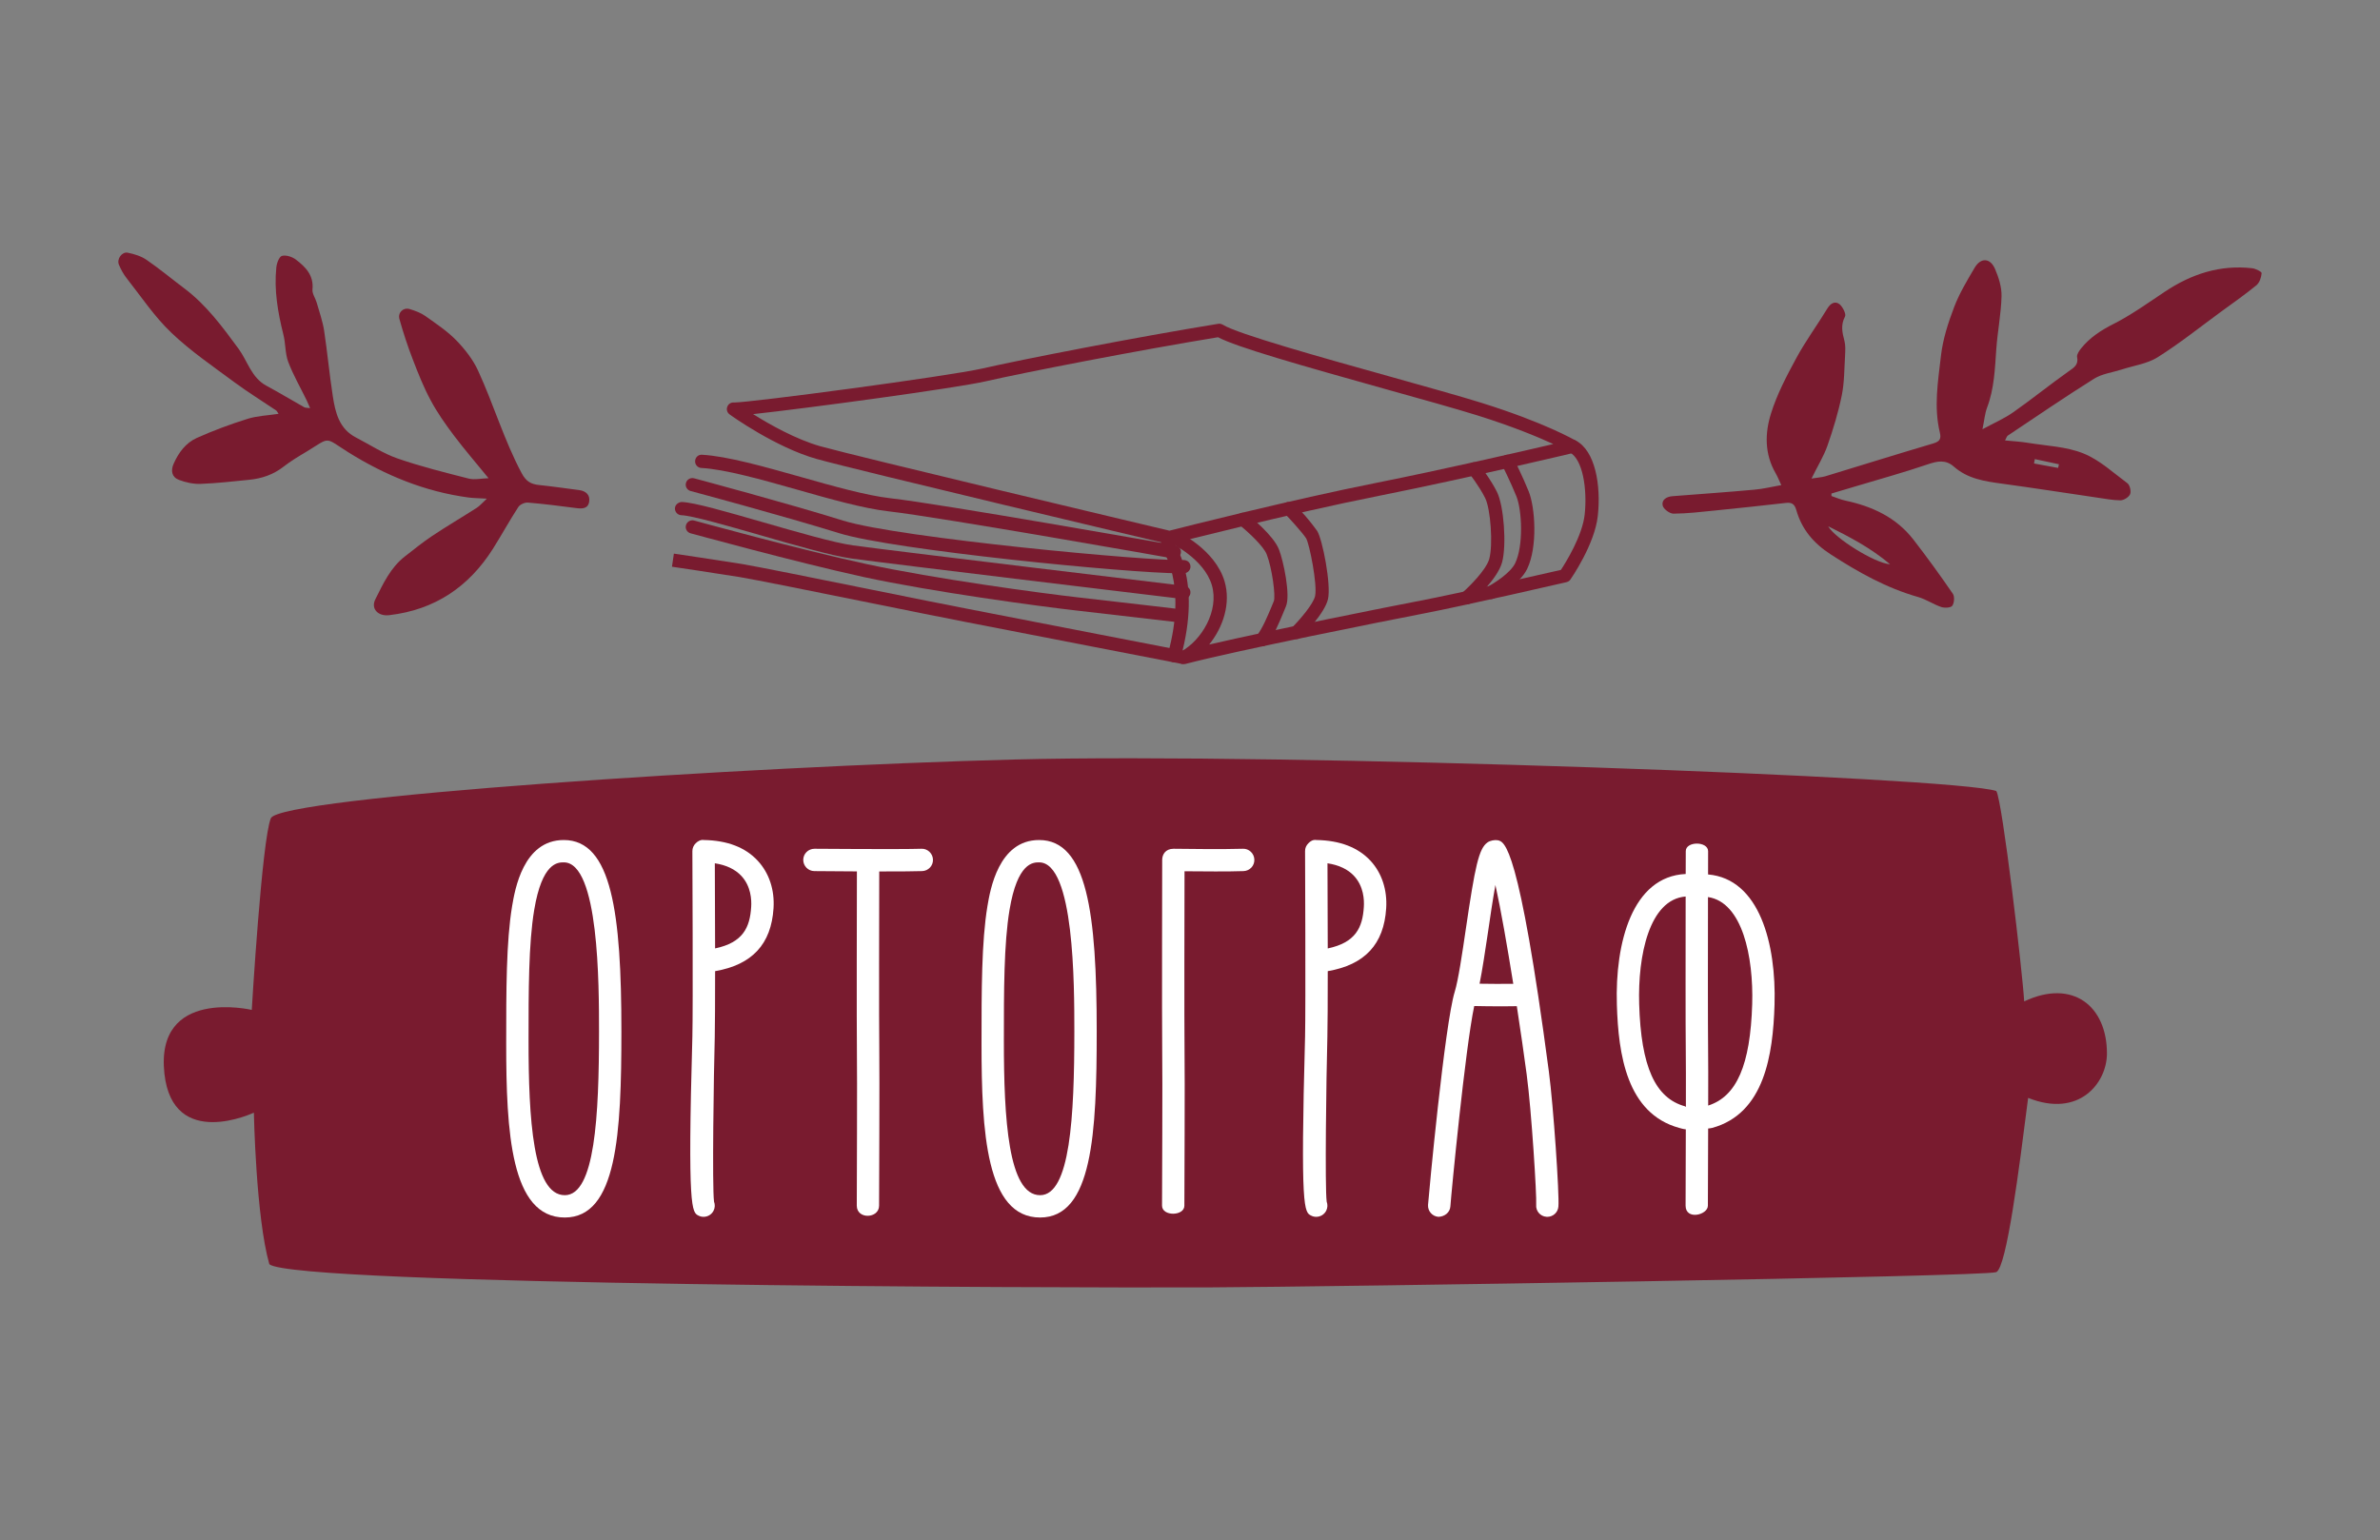 <?xml version="1.0" encoding="UTF-8" standalone="no"?>
<svg
   xmlns:dc="http://purl.org/dc/elements/1.1/"
   xmlns:cc="http://creativecommons.org/ns#"
   xmlns:rdf="http://www.w3.org/1999/02/22-rdf-syntax-ns#"
   xmlns:svg="http://www.w3.org/2000/svg"
   xmlns="http://www.w3.org/2000/svg"
   xml:space="preserve"
   enable-background="new 0 0 283.46 283.46"
   viewBox="0 0 283.46 183.46"
   height="183.46"
   width="283.46"
   y="0px"
   x="0px"
   id="Layer_1"
   version="1.1"><rect x="0" y="0" width="283.46" height="183.46" fill="#808080" stroke="none"/><defs
     id="defs87" /><path
     style="fill:#791b2f;fill-opacity:1"
     id="path2"
     d="m 29.985,120.306 c 0,0 1.206,-20.314 2.275,-22.833 1.064,-2.522 56.34,-6.155 88.545,-6.995 32.209,-0.835 111.979,2.073 116.955,3.752 0.721,1.115 3.138,21.7 3.321,25.063 5.779,-2.725 9.871,0.564 9.857,6.229 -0.01,3.458 -3.284,7.701 -9.385,5.266 -1.069,8.385 -2.555,20.191 -3.794,20.755 -1.252,0.556 -79.563,1.753 -93.292,1.816 -19.668,0.092 -109.359,-0.242 -112.387,-2.752 -1.601,-5.596 -1.844,-18.059 -1.844,-18.059 0,0 -9.637,4.556 -10.655,-4.65 -1.132,-10.311 10.404,-7.592 10.404,-7.592 z" /><g
     transform="translate(-5.756,-54.805)"
     style="fill:#791b2f;fill-opacity:1"
     id="g52"><g
       style="fill:#791b2f;fill-opacity:1"
       id="g6"><path
         style="fill:#791b2f;fill-opacity:1"
         id="path4"
         d="m 145.045,119.625 c -0.06,0 -0.119,-0.004 -0.179,-0.023 -1.509,-0.353 -37.071,-8.784 -41.85,-10.123 -4.885,-1.381 -10.146,-5.142 -10.362,-5.307 -0.289,-0.207 -0.408,-0.583 -0.275,-0.913 0.124,-0.34 0.445,-0.542 0.816,-0.505 2.092,-0.009 25.458,-3.119 29.599,-4.059 4.591,-1.055 18.394,-3.748 28.053,-5.316 0.184,-0.037 0.381,0.014 0.551,0.11 1.706,1.087 11.824,3.922 19.952,6.188 4.267,1.197 8.298,2.321 10.816,3.105 7.526,2.349 11.118,4.427 11.27,4.519 0.275,0.16 0.432,0.477 0.381,0.789 -0.046,0.321 -0.279,0.578 -0.597,0.656 -0.123,0.032 -12.48,2.977 -23.223,5.124 -10.706,2.128 -24.613,5.692 -24.756,5.724 -0.058,0.026 -0.122,0.031 -0.196,0.031 z M 95.452,104.139 c 1.936,1.215 5.078,2.991 7.986,3.821 4.568,1.275 38.736,9.385 41.598,10.063 1.711,-0.436 14.582,-3.701 24.659,-5.701 8.068,-1.615 17.067,-3.684 21.059,-4.619 -1.767,-0.816 -4.771,-2.073 -9.051,-3.417 -2.504,-0.775 -6.518,-1.904 -10.778,-3.087 -10.33,-2.89 -17.898,-5.046 -20.104,-6.22 -9.605,1.573 -23.146,4.215 -27.672,5.252 -3.57,0.817 -21.215,3.207 -27.697,3.908 z" /></g><g
       style="fill:#791b2f;fill-opacity:1"
       id="g10"><path
         style="fill:#791b2f;fill-opacity:1"
         id="path8"
         d="m 146.752,133.926 c -0.321,0 -0.615,-0.197 -0.738,-0.504 -0.138,-0.372 0.018,-0.798 0.371,-0.982 2.481,-1.321 4.609,-4.913 3.697,-7.949 -0.927,-3.087 -4.762,-4.931 -4.803,-4.945 -0.39,-0.179 -0.555,-0.651 -0.371,-1.046 0.183,-0.394 0.646,-0.569 1.05,-0.376 0.179,0.083 4.505,2.138 5.638,5.913 0.784,2.624 -0.161,5.49 -1.826,7.55 7.67,-1.771 21.334,-4.495 25.183,-5.233 4.444,-0.849 14.802,-3.22 16.705,-3.656 0.592,-0.899 2.56,-4.064 2.835,-6.605 0.32,-2.991 -0.212,-6.601 -1.808,-7.413 -0.39,-0.197 -0.551,-0.669 -0.354,-1.06 0.197,-0.39 0.67,-0.546 1.064,-0.349 2.376,1.197 3.055,5.38 2.66,8.986 -0.362,3.385 -3.146,7.412 -3.266,7.591 -0.11,0.16 -0.284,0.266 -0.473,0.312 -0.119,0.028 -12.159,2.803 -17.067,3.743 -4.463,0.858 -22.178,4.394 -28.301,5.995 -0.058,0.019 -0.132,0.028 -0.196,0.028 z" /></g><g
       style="fill:#791b2f;fill-opacity:1"
       id="g14"><path
         style="fill:#791b2f;fill-opacity:1"
         id="path12"
         d="m 183.341,126.17 c -0.289,0 -0.563,-0.156 -0.701,-0.422 -0.207,-0.381 -0.06,-0.858 0.33,-1.064 0.716,-0.385 2.692,-1.619 3.247,-2.793 1.005,-2.087 0.808,-6.293 0.151,-7.945 -0.679,-1.688 -1.738,-3.802 -1.747,-3.825 -0.193,-0.395 -0.037,-0.867 0.353,-1.064 0.391,-0.192 0.858,-0.037 1.056,0.354 0.046,0.096 1.101,2.206 1.803,3.954 0.761,1.913 1.077,6.564 -0.188,9.206 -0.89,1.849 -3.628,3.348 -3.936,3.509 -0.12,0.063 -0.244,0.09 -0.368,0.09 z" /></g><g
       style="fill:#791b2f;fill-opacity:1"
       id="g18"><path
         style="fill:#791b2f;fill-opacity:1"
         id="path16"
         d="m 180.419,126.812 c -0.22,0 -0.436,-0.096 -0.592,-0.266 -0.288,-0.335 -0.252,-0.839 0.078,-1.119 0.771,-0.669 2.857,-2.715 3.225,-4.045 0.459,-1.67 0.17,-5.958 -0.505,-7.279 -0.706,-1.408 -1.907,-2.936 -1.917,-2.95 -0.266,-0.339 -0.211,-0.839 0.129,-1.11 0.339,-0.271 0.839,-0.207 1.109,0.133 0.051,0.068 1.316,1.66 2.092,3.215 0.835,1.656 1.175,6.366 0.615,8.408 -0.56,2.032 -3.395,4.541 -3.716,4.816 -0.151,0.133 -0.325,0.197 -0.518,0.197 z" /></g><g
       style="fill:#791b2f;fill-opacity:1"
       id="g22"><path
         style="fill:#791b2f;fill-opacity:1"
         id="path20"
         d="m 156.063,131.798 c -0.175,0 -0.345,-0.06 -0.496,-0.169 -0.339,-0.275 -0.395,-0.771 -0.119,-1.11 0.67,-0.844 1.289,-2.344 1.702,-3.325 0.119,-0.303 0.229,-0.564 0.316,-0.766 0.247,-0.583 -0.207,-3.958 -0.844,-5.587 -0.386,-0.986 -2.234,-2.697 -3.308,-3.55 -0.344,-0.266 -0.399,-0.766 -0.133,-1.11 0.275,-0.339 0.775,-0.399 1.11,-0.124 0.325,0.248 3.133,2.509 3.793,4.207 0.522,1.33 1.413,5.486 0.816,6.807 -0.083,0.188 -0.188,0.436 -0.298,0.72 -0.473,1.138 -1.105,2.697 -1.927,3.711 -0.154,0.2 -0.383,0.296 -0.612,0.296 z" /></g><g
       style="fill:#791b2f;fill-opacity:1"
       id="g26"><path
         style="fill:#791b2f;fill-opacity:1"
         id="path24"
         d="m 160.182,130.926 c -0.211,0 -0.408,-0.078 -0.563,-0.225 -0.308,-0.312 -0.308,-0.812 0,-1.119 0.954,-0.95 2.546,-2.816 2.761,-3.752 0.308,-1.335 -0.674,-6.284 -1.073,-6.913 -0.449,-0.684 -2.128,-2.537 -2.481,-2.857 -0.184,-0.105 -0.308,-0.28 -0.354,-0.496 -0.096,-0.426 0.17,-0.853 0.597,-0.945 0.968,-0.211 3.536,3.403 3.56,3.431 0.628,0.968 1.692,6.412 1.289,8.137 -0.391,1.679 -2.895,4.229 -3.179,4.513 -0.158,0.149 -0.364,0.226 -0.557,0.226 z" /></g><g
       style="fill:#791b2f;fill-opacity:1"
       id="g30"><path
         style="fill:#791b2f;fill-opacity:1"
         id="path28"
         d="m 145.619,133.706 c -0.069,0 -0.143,-0.009 -0.211,-0.023 -0.418,-0.119 -0.661,-0.555 -0.551,-0.981 2.344,-8.5 -0.67,-12.431 -0.702,-12.472 -0.271,-0.335 -0.211,-0.83 0.129,-1.105 0.33,-0.271 0.825,-0.225 1.101,0.11 0.151,0.179 3.578,4.527 1,13.889 -0.106,0.353 -0.417,0.582 -0.766,0.582 z" /></g><g
       style="fill:#791b2f;fill-opacity:1"
       id="g34"><path
         style="fill:#791b2f;fill-opacity:1"
         id="path32"
         d="m 146.601,133.913 c 0,0 -19.206,-3.715 -25.811,-5.009 -2.61,-0.5 -6.94,-1.385 -11.394,-2.28 -6.821,-1.381 -13.871,-2.803 -15.568,-3.078 -2.826,-0.459 -8.041,-1.229 -8.041,-1.229 l 0.229,-1.56 c 0,0 5.234,0.775 8.068,1.229 1.72,0.284 8.789,1.711 15.618,3.091 4.454,0.899 8.784,1.775 11.394,2.275 6.596,1.293 25.806,5.009 25.806,5.009 z" /></g><g
       style="fill:#791b2f;fill-opacity:1"
       id="g38"><path
         style="fill:#791b2f;fill-opacity:1"
         id="path36"
         d="m 146.66,129.004 c 0,0 -8.068,-0.94 -12.609,-1.458 -4.555,-0.518 -17.297,-2.238 -25.439,-4.004 -8.068,-1.761 -20.476,-5.178 -20.604,-5.206 -0.427,-0.115 -0.67,-0.555 -0.55,-0.968 0.119,-0.422 0.55,-0.665 0.968,-0.555 0.124,0.032 12.499,3.445 20.521,5.184 8.082,1.752 20.747,3.467 25.278,3.981 4.55,0.514 12.614,1.459 12.614,1.459 z" /></g><g
       style="fill:#791b2f;fill-opacity:1"
       id="g42"><path
         style="fill:#791b2f;fill-opacity:1"
         id="path40"
         d="m 146.752,126.17 c -0.032,0 -0.06,-0.005 -0.092,-0.005 -0.354,-0.041 -34.952,-4.197 -39.525,-4.83 -2.362,-0.335 -6.692,-1.578 -10.88,-2.789 -3.949,-1.133 -8.027,-2.312 -9.357,-2.367 -0.431,-0.014 -0.771,-0.385 -0.757,-0.821 0.018,-0.431 0.413,-0.738 0.821,-0.752 1.523,0.06 5.316,1.161 9.729,2.431 4.137,1.188 8.408,2.426 10.66,2.738 4.568,0.638 39.14,4.779 39.497,4.825 0.437,0.046 0.743,0.44 0.684,0.872 -0.047,0.404 -0.386,0.698 -0.78,0.698 z" /></g><g
       style="fill:#791b2f;fill-opacity:1"
       id="g46"><path
         style="fill:#791b2f;fill-opacity:1"
         id="path44"
         d="m 146.274,123.101 c -6.054,0 -34.163,-2.779 -40.562,-4.775 -6.586,-2.045 -17.586,-4.995 -17.701,-5.027 -0.417,-0.11 -0.674,-0.542 -0.555,-0.963 0.11,-0.422 0.55,-0.661 0.958,-0.555 0.115,0.032 11.155,2.981 17.77,5.046 6.651,2.059 36.622,4.875 40.534,4.692 0.5,0.014 0.803,0.326 0.825,0.757 0.014,0.436 -0.325,0.798 -0.761,0.821 -0.145,0 -0.319,0.004 -0.508,0.004 z" /></g><g
       style="fill:#791b2f;fill-opacity:1"
       id="g50"><path
         style="fill:#791b2f;fill-opacity:1"
         id="path48"
         d="m 145.619,121.34 c -0.046,0 -0.092,0 -0.129,-0.004 -0.289,-0.06 -27.893,-4.936 -33.878,-5.614 -2.958,-0.331 -6.99,-1.468 -10.885,-2.578 -4.233,-1.197 -8.605,-2.436 -11.444,-2.591 -0.432,-0.023 -0.766,-0.395 -0.739,-0.83 0.023,-0.436 0.372,-0.78 0.835,-0.743 3.004,0.165 7.467,1.436 11.774,2.651 3.834,1.087 7.807,2.207 10.627,2.527 6.032,0.674 32.838,5.422 33.971,5.619 0.436,0.078 0.72,0.486 0.646,0.913 -0.072,0.384 -0.398,0.65 -0.778,0.65 z" /></g></g><path
     style="clip-rule:evenodd;fill:#791b2f;fill-opacity:1;fill-rule:evenodd"
     id="path54"
     d="m 239.802,49.096 c 2.233,-1.569 4.361,-3.293 6.591,-4.872 0.651,-0.454 1.179,-0.775 0.991,-1.706 -0.051,-0.289 0.238,-0.711 0.468,-1.005 1.055,-1.316 2.403,-2.183 3.922,-2.949 2.119,-1.083 4.082,-2.495 6.072,-3.821 3.156,-2.101 6.564,-3.225 10.39,-2.789 0.413,0.046 1.138,0.413 1.128,0.587 -0.036,0.491 -0.252,1.128 -0.614,1.436 -1.376,1.124 -2.83,2.142 -4.266,3.188 -2.486,1.821 -4.903,3.757 -7.509,5.394 -1.248,0.785 -2.857,0.991 -4.307,1.468 -1.092,0.349 -2.321,0.496 -3.267,1.092 -3.481,2.179 -6.866,4.504 -10.279,6.779 -0.101,0.069 -0.142,0.234 -0.32,0.569 1.018,0.096 1.903,0.147 2.757,0.289 2.206,0.362 4.531,0.44 6.559,1.252 1.927,0.766 3.56,2.298 5.266,3.563 0.289,0.225 0.459,0.95 0.313,1.298 -0.147,0.353 -0.739,0.72 -1.134,0.734 -0.944,-0.009 -1.903,-0.202 -2.848,-0.335 -3.743,-0.55 -7.481,-1.133 -11.225,-1.646 -2.092,-0.28 -4.142,-0.578 -5.793,-2.046 -0.991,-0.862 -1.963,-0.646 -3.11,-0.261 -2.779,0.949 -5.614,1.729 -8.426,2.573 -1.009,0.307 -2.022,0.61 -3.036,0.903 0,0.101 0,0.197 0.005,0.298 0.568,0.192 1.119,0.436 1.701,0.555 3.17,0.683 6.004,1.991 8.05,4.624 1.629,2.101 3.192,4.261 4.702,6.458 0.229,0.326 0.179,1.092 -0.064,1.431 -0.165,0.248 -0.913,0.289 -1.321,0.151 -0.94,-0.321 -1.798,-0.917 -2.757,-1.192 -3.774,-1.074 -7.128,-2.954 -10.402,-5.078 -2.037,-1.316 -3.44,-2.977 -4.092,-5.261 -0.221,-0.803 -0.601,-0.954 -1.335,-0.858 -2.766,0.321 -5.541,0.605 -8.312,0.89 -1.66,0.169 -3.33,0.367 -4.99,0.38 -0.449,0 -1.197,-0.555 -1.284,-0.972 -0.151,-0.684 0.468,-1.06 1.179,-1.11 3.252,-0.257 6.5,-0.478 9.742,-0.775 1.014,-0.083 2.023,-0.335 3.206,-0.546 -0.288,-0.624 -0.458,-1.046 -0.683,-1.431 -1.316,-2.284 -1.28,-4.756 -0.542,-7.096 0.716,-2.307 1.872,-4.5 3.041,-6.651 1.105,-2.032 2.481,-3.899 3.688,-5.885 0.385,-0.619 0.912,-0.885 1.426,-0.491 0.381,0.312 0.821,1.17 0.661,1.473 -0.541,1.018 -0.33,1.913 -0.069,2.903 0.143,0.546 0.102,1.161 0.074,1.734 -0.097,1.591 -0.078,3.206 -0.391,4.752 -0.412,2.027 -1.018,4.018 -1.701,5.981 -0.45,1.285 -1.188,2.463 -1.904,3.931 0.734,-0.119 1.202,-0.142 1.634,-0.266 4.284,-1.303 8.559,-2.642 12.856,-3.913 0.78,-0.229 0.978,-0.541 0.794,-1.307 -0.734,-3.05 -0.216,-6.114 0.133,-9.137 0.225,-1.968 0.857,-3.931 1.568,-5.793 0.624,-1.642 1.551,-3.179 2.454,-4.711 0.738,-1.234 1.862,-1.16 2.427,0.179 0.431,1.009 0.793,2.146 0.766,3.225 -0.05,2.11 -0.477,4.206 -0.624,6.312 -0.165,2.371 -0.247,4.724 -1.101,6.972 -0.262,0.707 -0.321,1.491 -0.546,2.569 1.403,-0.765 2.623,-1.283 3.688,-2.04 z m -22.064,13.595 c 0.767,1.404 5.537,4.399 7.376,4.532 -2.33,-1.968 -4.807,-3.252 -7.376,-4.532 z m 27.389,-6.949 c 0.032,-0.146 0.068,-0.289 0.092,-0.436 -0.954,-0.202 -1.913,-0.413 -2.872,-0.615 -0.027,0.179 -0.06,0.349 -0.092,0.523 0.968,0.179 1.913,0.349 2.872,0.528 z" /><path
     style="clip-rule:evenodd;fill:#791b2f;fill-opacity:1;fill-rule:evenodd"
     id="path56"
     d="m 33.177,49.298 c -1.293,0.197 -2.537,0.234 -3.688,0.596 -2.055,0.642 -4.091,1.399 -6.059,2.28 -1.298,0.583 -2.161,1.743 -2.743,3.055 -0.376,0.835 -0.234,1.615 0.633,1.94 0.798,0.303 1.72,0.509 2.582,0.473 1.931,-0.069 3.858,-0.298 5.78,-0.486 1.486,-0.147 2.862,-0.61 4.073,-1.551 0.858,-0.669 1.798,-1.233 2.729,-1.789 2.936,-1.784 2.083,-1.78 4.981,0.05 4.44,2.775 9.155,4.702 14.334,5.399 0.601,0.078 1.206,0.078 2.183,0.138 -0.569,0.527 -0.849,0.867 -1.207,1.096 -1.761,1.128 -3.564,2.183 -5.302,3.344 -1.124,0.748 -2.174,1.605 -3.238,2.431 -1.711,1.321 -2.596,3.243 -3.527,5.105 -0.578,1.138 0.321,2.06 1.642,1.904 5.431,-0.633 9.49,-3.367 12.375,-7.936 1.027,-1.633 1.954,-3.325 3.004,-4.945 0.197,-0.302 0.757,-0.56 1.133,-0.532 1.927,0.156 3.849,0.408 5.775,0.656 0.715,0.097 1.413,0.078 1.537,-0.784 0.115,-0.775 -0.385,-1.238 -1.133,-1.349 -1.61,-0.216 -3.22,-0.445 -4.83,-0.615 -0.973,-0.105 -1.546,-0.408 -2.087,-1.422 -2.096,-3.931 -3.339,-8.206 -5.192,-12.219 -0.605,-1.316 -1.569,-2.546 -2.587,-3.596 -1.087,-1.11 -2.413,-1.991 -3.692,-2.899 -0.542,-0.385 -1.211,-0.624 -1.862,-0.826 -0.762,-0.225 -1.44,0.417 -1.216,1.202 0.459,1.624 0.981,3.229 1.592,4.807 0.633,1.647 1.289,3.307 2.124,4.857 0.775,1.454 1.743,2.83 2.739,4.156 1.284,1.702 2.679,3.321 4.155,5.128 -0.867,0.023 -1.66,0.221 -2.357,0.046 -2.844,-0.725 -5.711,-1.436 -8.472,-2.394 -1.729,-0.601 -3.302,-1.642 -4.94,-2.491 -2.018,-1.032 -2.477,-2.968 -2.779,-4.936 -0.404,-2.601 -0.643,-5.225 -1.037,-7.825 -0.179,-1.128 -0.573,-2.229 -0.885,-3.33 -0.156,-0.532 -0.541,-1.046 -0.5,-1.541 0.174,-1.692 -0.821,-2.697 -1.982,-3.578 -0.436,-0.331 -1.179,-0.569 -1.66,-0.431 -0.335,0.105 -0.624,0.89 -0.665,1.403 -0.271,2.684 0.179,5.307 0.83,7.913 0.289,1.078 0.202,2.266 0.587,3.298 0.592,1.569 1.45,3.05 2.197,4.582 0.128,0.257 0.229,0.537 0.413,0.936 -0.349,-0.046 -0.555,-0.028 -0.697,-0.105 -1.509,-0.849 -2.996,-1.748 -4.527,-2.573 -1.766,-0.963 -2.215,-2.899 -3.284,-4.376 -1.927,-2.619 -3.853,-5.252 -6.504,-7.233 -1.495,-1.124 -2.936,-2.33 -4.481,-3.385 -0.637,-0.436 -1.454,-0.688 -2.238,-0.844 -0.669,-0.133 -1.307,0.734 -1.05,1.403 0.243,0.601 0.573,1.197 0.981,1.702 1.72,2.192 3.284,4.537 5.284,6.44 2.28,2.174 4.926,3.977 7.472,5.867 1.619,1.197 3.334,2.257 5,3.38 0.103,0.078 0.162,0.225 0.286,0.404 z" /><g
     transform="translate(-5.756,-54.805)"
     id="g82"><path
       style="fill:#ffffff"
       id="path58"
       d="m 115.497,155.916 c -2.514,0.082 -12.637,0 -12.724,0 -0.009,0 -0.009,0 -0.014,0 -0.729,0 -1.331,0.587 -1.335,1.316 -0.004,0.738 0.587,1.339 1.321,1.344 0.192,0.005 2.454,0.022 5.068,0.036 -0.009,4.403 -0.037,18.077 0,21.091 0.05,3.592 -0.014,17.049 -0.014,18.724 0,1.674 2.656,1.555 2.656,0.009 0,-1.546 0.069,-15.168 0.023,-18.77 -0.042,-3.004 -0.014,-16.654 -0.005,-21.049 0.202,0 0.399,0 0.596,0 1.913,0 3.642,-0.009 4.519,-0.041 0.738,-0.027 1.316,-0.643 1.284,-1.376 -0.022,-0.734 -0.66,-1.321 -1.375,-1.284 z" /><path
       style="fill:#ffffff"
       id="path60"
       d="m 153.778,155.916 c -2.531,0.087 -7.256,0 -8.247,0 -0.99,0 -1.357,0.711 -1.357,1.325 0,0.614 -0.041,18.861 0,22.462 0.055,3.592 -0.019,17.416 -0.019,18.724 0,1.308 2.661,1.262 2.661,0.009 0,-1.252 0.073,-15.168 0.018,-18.77 -0.036,-3.018 -0.014,-16.746 0,-21.071 0.973,0.009 2.33,0.022 3.702,0.022 1.247,0 2.472,-0.009 3.33,-0.041 0.743,-0.027 1.316,-0.643 1.284,-1.376 -0.023,-0.734 -0.651,-1.321 -1.372,-1.284 z" /><g
       id="g64"><path
         style="fill:#ffffff"
         id="path62"
         d="m 89.554,199.762 c -0.202,0 -0.404,-0.042 -0.592,-0.138 -0.803,-0.395 -1.33,-0.656 -0.743,-21.348 0.087,-3.485 0,-21.879 0,-22.067 -0.004,-0.357 0.142,-0.701 0.399,-0.949 0.252,-0.257 0.615,-0.445 0.954,-0.386 2.803,0.046 4.968,0.877 6.44,2.478 1.344,1.449 2.014,3.458 1.872,5.655 -0.275,4.275 -2.55,6.729 -6.958,7.49 0,3.491 -0.014,6.587 -0.041,7.853 -0.119,4.267 -0.321,17.825 -0.087,19.604 0.128,0.335 0.124,0.721 -0.051,1.069 -0.23,0.468 -0.703,0.739 -1.193,0.739 z m 1.339,-42.117 c 0.004,2.097 0.018,6.138 0.032,10.142 3.326,-0.697 4.147,-2.495 4.298,-4.949 0.055,-0.844 -0.023,-2.449 -1.161,-3.679 -0.743,-0.799 -1.797,-1.304 -3.169,-1.514 z" /></g><g
       id="g68"><path
         style="fill:#ffffff"
         id="path66"
         d="m 162.521,199.762 c -0.202,0 -0.404,-0.042 -0.592,-0.138 -0.84,-0.413 -1.303,-0.643 -0.738,-21.348 0.082,-3.485 0,-21.879 0,-22.067 -0.01,-0.357 0.138,-0.701 0.395,-0.949 0.252,-0.257 0.536,-0.445 0.954,-0.386 2.802,0.046 4.972,0.881 6.453,2.481 1.34,1.454 2,3.464 1.858,5.656 -0.267,4.271 -2.542,6.729 -6.959,7.485 0,3.491 -0.014,6.587 -0.046,7.853 -0.133,4.963 -0.303,17.885 -0.082,19.604 0.128,0.335 0.119,0.721 -0.051,1.069 -0.233,0.469 -0.701,0.74 -1.192,0.74 z m 1.339,-42.117 c 0.01,2.097 0.019,6.143 0.032,10.146 3.326,-0.702 4.151,-2.495 4.298,-4.949 0.056,-0.849 -0.019,-2.449 -1.155,-3.679 -0.739,-0.803 -1.803,-1.308 -3.175,-1.518 z" /></g><path
       style="fill:#ffffff"
       id="path70"
       d="m 190.226,182.446 c -3.577,-27.008 -5.27,-27.37 -6.087,-27.544 -0.353,-0.069 -0.903,0.036 -1.211,0.252 -1.05,0.725 -1.49,2.853 -2.591,10.325 -0.44,3 -0.899,6.096 -1.321,7.472 -1.192,3.857 -3.096,24.195 -3.179,25.384 -0.051,0.733 0.5,1.371 1.234,1.427 0.72,-0.019 1.371,-0.5 1.426,-1.234 0.115,-1.646 1.767,-18.797 2.84,-23.879 0.871,0.019 2.096,0.037 3.33,0.037 0.619,0 1.197,-0.005 1.743,-0.019 0.458,3 0.876,5.871 1.174,8.128 0.582,4.348 1.211,14.494 1.133,15.531 -0.064,0.733 0.481,1.376 1.216,1.431 0.036,0.005 0.073,0.005 0.11,0.005 0.688,0 1.266,-0.527 1.32,-1.225 0.124,-1.468 -0.592,-11.981 -1.137,-16.091 z m -8.251,-10.454 c 0.33,-1.646 0.655,-3.825 1,-6.123 0.242,-1.702 0.568,-3.871 0.885,-5.638 0.643,2.886 1.413,7.316 2.128,11.774 -1.285,0.019 -2.831,0.006 -4.013,-0.013 z" /><g
       id="g74"><path
         style="fill:#ffffff"
         id="path72"
         d="m 73.022,199.844 c -6.44,0 -6.977,-10.237 -6.977,-20.728 0,-6.385 0,-12.104 0.702,-16.356 0.331,-1.95 1.321,-7.886 6.156,-7.886 5.715,0 6.862,8.716 6.862,22.778 0,12.142 -0.504,22.192 -6.743,22.192 z m -0.119,-42.309 c -0.707,0 -2.578,0 -3.522,5.664 -0.674,4.032 -0.674,9.646 -0.674,15.591 0,9.261 0.514,18.394 4.316,18.394 3.587,0 4.078,-9.39 4.078,-19.531 -0.001,-5.5 -0.001,-20.118 -4.198,-20.118 z" /></g><g
       id="g78"><path
         style="fill:#ffffff"
         id="path76"
         d="m 129.634,199.844 c -6.44,0 -6.977,-10.237 -6.977,-20.728 0,-6.385 0,-12.104 0.702,-16.356 0.33,-1.95 1.321,-7.886 6.155,-7.886 5.715,0 6.862,8.716 6.862,22.778 0,12.142 -0.504,22.192 -6.742,22.192 z m -0.12,-42.309 c -0.706,0 -2.578,0 -3.522,5.664 -0.674,4.032 -0.674,9.646 -0.674,15.591 0,9.261 0.514,18.394 4.316,18.394 3.587,0 4.078,-9.39 4.078,-19.531 -10e-4,-5.5 -10e-4,-20.118 -4.198,-20.118 z" /></g><path
       style="fill:#ffffff"
       id="path80"
       d="m 209.188,158.975 c 0,-1.477 0.005,-2.513 0.005,-2.766 0,-1.206 -2.66,-1.215 -2.66,-0.009 0,0.247 -0.009,1.266 -0.009,2.72 -6.376,0.294 -8.427,8.215 -8.197,15.572 0.175,5.927 1.175,12.953 7.412,14.674 0.12,0.032 0.505,0.151 0.799,0.174 -0.014,4.124 -0.027,7.908 -0.027,9.087 0,1.775 2.655,1.114 2.655,0.009 0,-0.592 0.022,-4.788 0.032,-9.196 0.051,0.005 0.367,-0.041 0.49,-0.073 6.229,-1.721 7.234,-8.743 7.417,-14.674 0.215,-7.239 -1.785,-14.99 -7.917,-15.518 z m -2.743,27.623 c -3.56,-0.978 -5.243,-4.738 -5.463,-12.188 -0.17,-5.743 1.188,-12.463 5.536,-12.807 -0.009,6.16 -0.019,15.641 0.014,18.1 0.019,1.357 0.019,4.041 0.014,6.972 -0.046,-0.018 -0.06,-0.064 -0.101,-0.077 z m 2.757,-0.092 c 0.009,-2.904 0.009,-5.546 -0.01,-6.84 -0.032,-2.444 -0.027,-11.848 -0.014,-17.998 4.11,0.614 5.431,7.128 5.266,12.742 -0.219,7.279 -1.852,11.018 -5.242,12.096 z" /></g></svg>